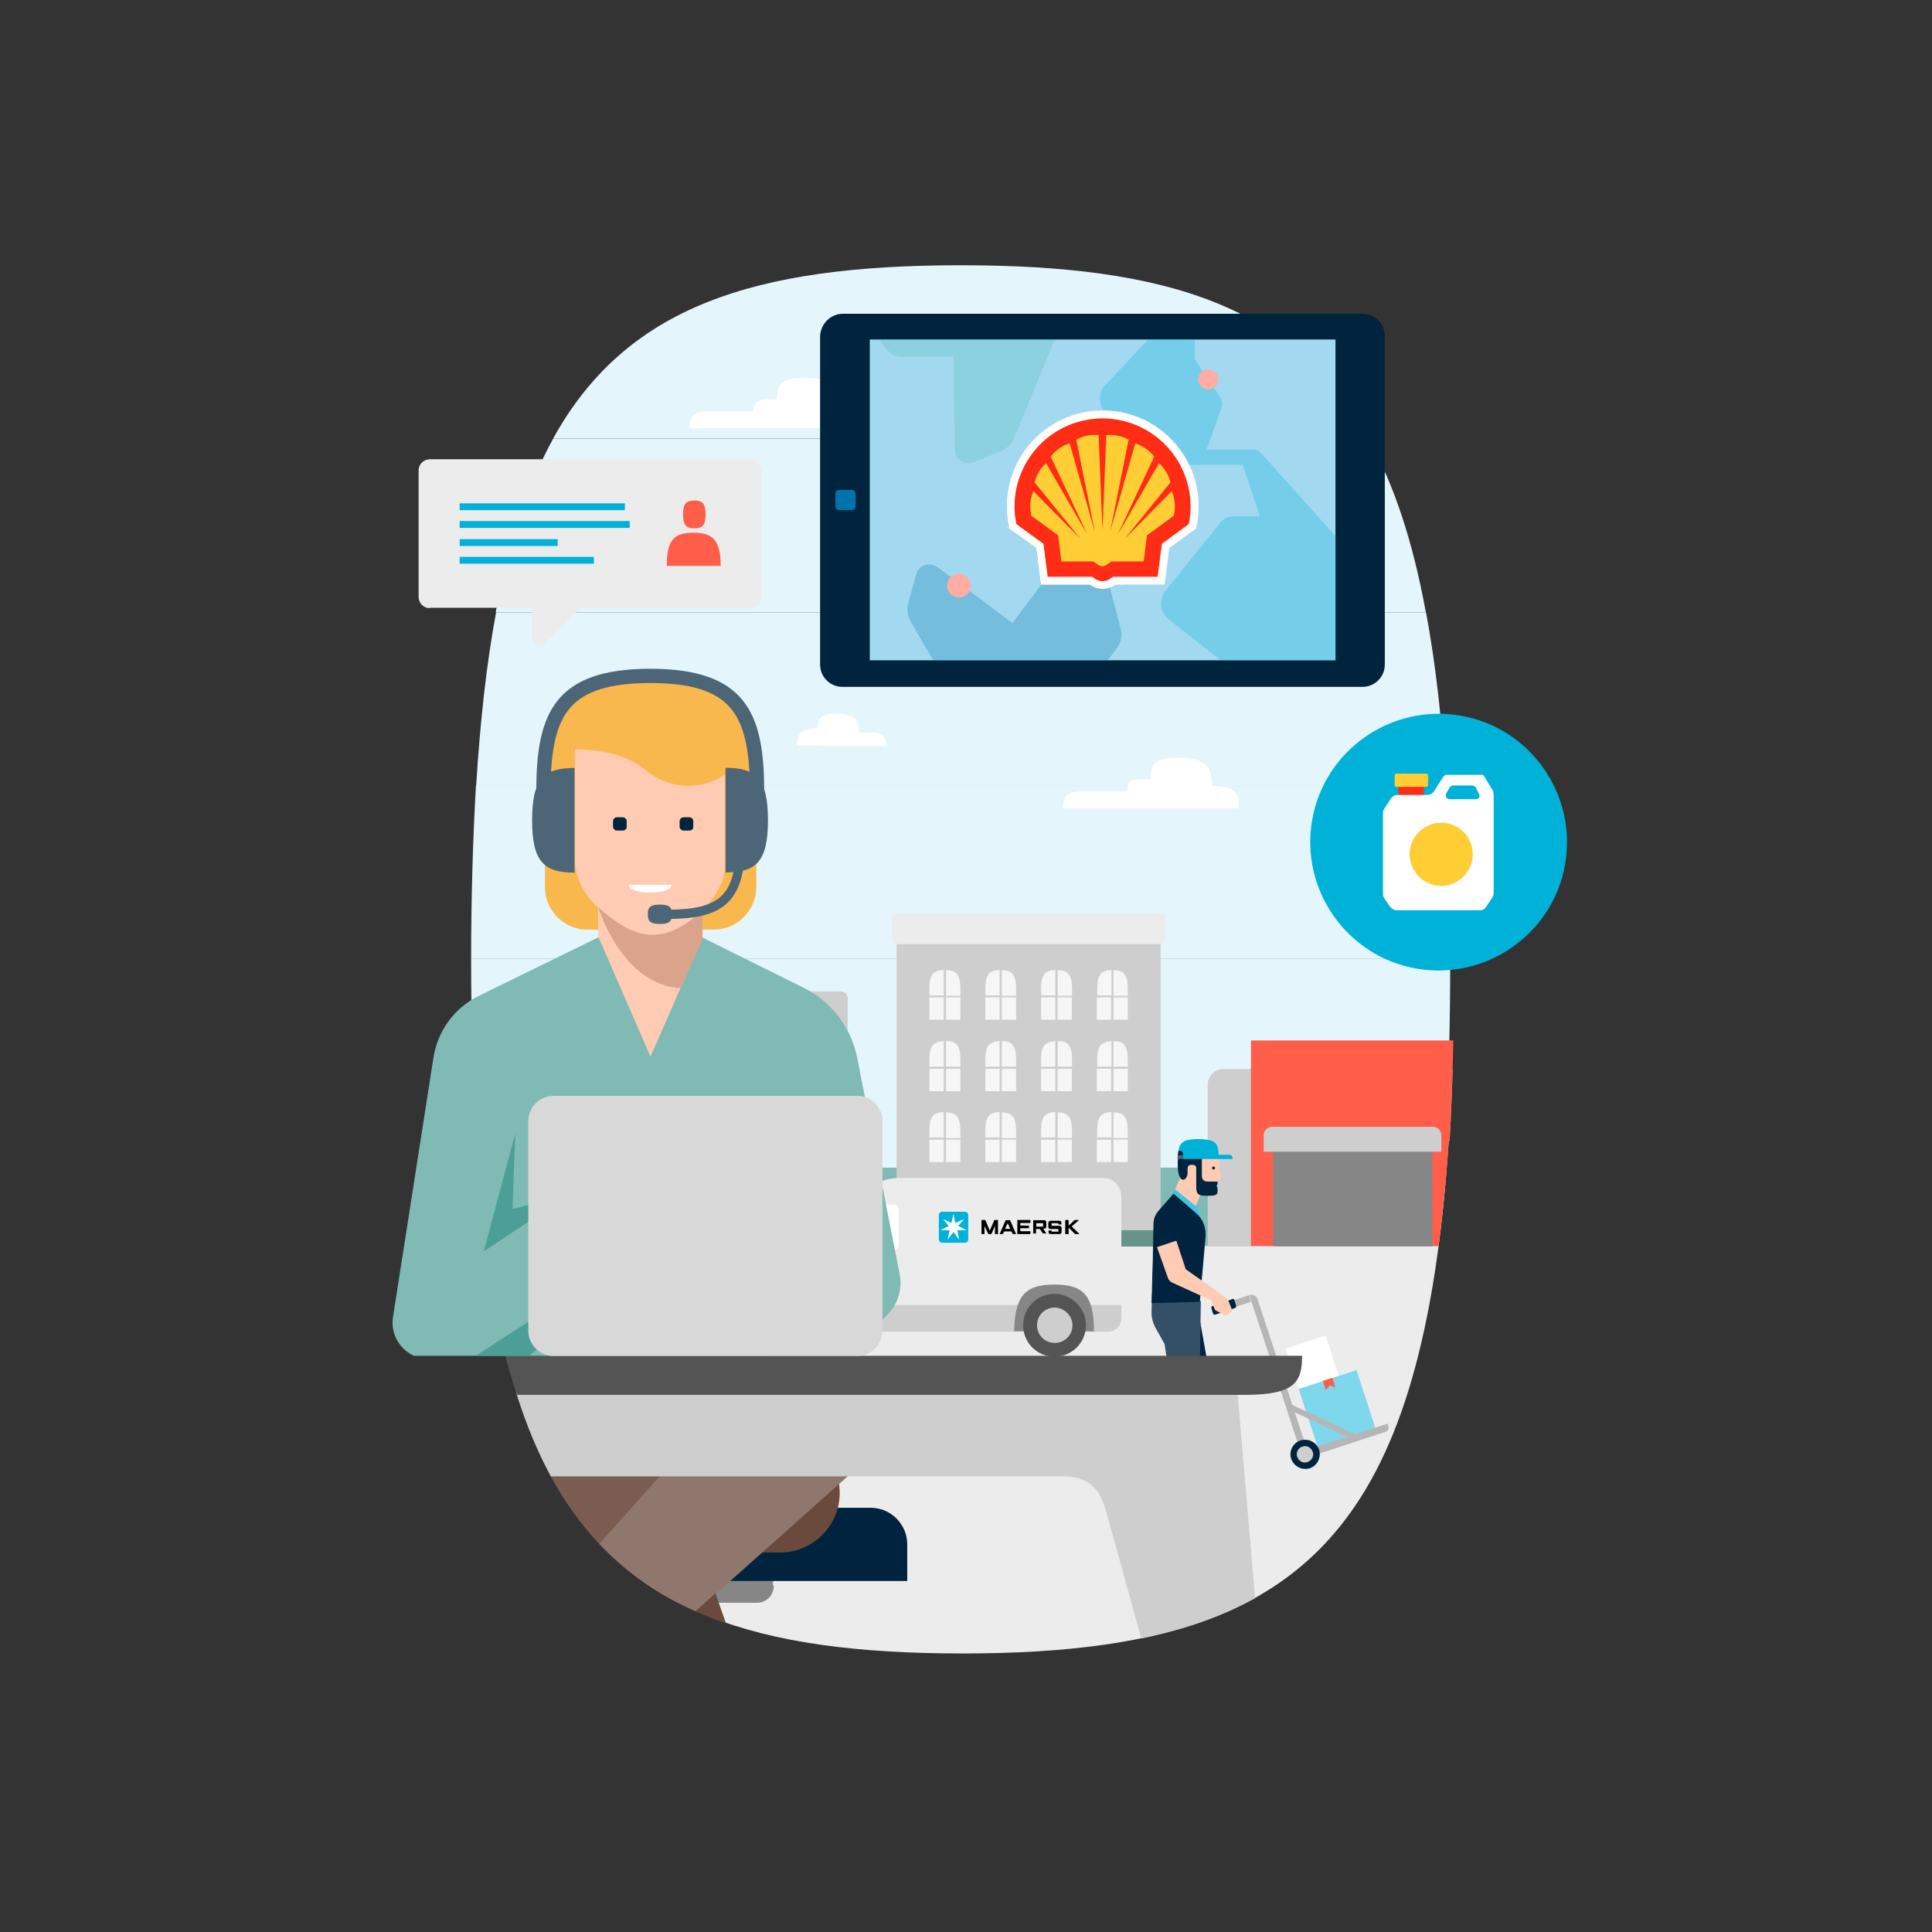 <?xml version="1.0" encoding="UTF-8"?>
<svg id="Layer_5" data-name="Layer 5" xmlns="http://www.w3.org/2000/svg" xmlns:xlink="http://www.w3.org/1999/xlink" viewBox="0 0 96 96">
  <rect x="0" y="0" width="96" height="96" fill="#333333" stroke="none"/>
  <defs>
    <style>
      .cls-1 {
        clip-path: url(#clippath);
      }

      .cls-2, .cls-3 {
        fill: none;
      }

      .cls-2, .cls-4, .cls-5, .cls-6, .cls-7, .cls-8, .cls-9, .cls-10, .cls-11, .cls-12, .cls-13, .cls-14, .cls-15, .cls-16, .cls-17, .cls-18, .cls-19, .cls-20, .cls-21, .cls-22, .cls-23, .cls-24, .cls-25, .cls-26, .cls-27, .cls-28, .cls-29, .cls-30, .cls-31, .cls-32, .cls-33, .cls-34, .cls-35, .cls-36, .cls-37, .cls-38, .cls-39, .cls-40, .cls-41, .cls-42, .cls-43 {
        stroke-width: 0px;
      }

      .cls-3 {
        stroke: #fff;
        stroke-miterlimit: 40;
        stroke-width: .71px;
      }

      .cls-44 {
        clip-path: url(#clippath-1);
      }

      .cls-45 {
        clip-path: url(#clippath-4);
      }

      .cls-46 {
        clip-path: url(#clippath-3);
      }

      .cls-47 {
        clip-path: url(#clippath-2);
      }

      .cls-48 {
        clip-path: url(#clippath-5);
      }

      .cls-4, .cls-5, .cls-6 {
        opacity: .28;
      }

      .cls-4, .cls-41 {
        fill: #00b1d8;
      }

      .cls-5, .cls-42 {
        fill: #0073aa;
      }

      .cls-6 {
        fill: #52bbb5;
      }

      .cls-8 {
        fill: #f8b84e;
      }

      .cls-9 {
        fill: #f6f6f6;
      }

      .cls-10 {
        fill: #4c6677;
      }

      .cls-11 {
        fill: #767676;
      }

      .cls-12 {
        fill: #7a5c51;
      }

      .cls-13 {
        fill: #4c9f96;
      }

      .cls-14 {
        fill: #4d6679;
      }

      .cls-15 {
        fill: #7fd7eb;
      }

      .cls-16 {
        fill: #545454;
      }

      .cls-17 {
        fill: #868686;
      }

      .cls-18 {
        fill: #a2d9f0;
      }

      .cls-19 {
        fill: #7fbbb4;
      }

      .cls-20 {
        fill: #335066;
      }

      .cls-21 {
        fill: #40c4e2;
      }

      .cls-22 {
        fill: #e2bfb1;
      }

      .cls-23 {
        fill: #dba38b;
      }

      .cls-24 {
        fill: #d8d8d8;
      }

      .cls-25 {
        fill: #cecece;
      }

      .cls-26 {
        fill: #8f776e;
      }

      .cls-27 {
        fill: #b6b6b6;
      }

      .cls-28 {
        fill: #6b4a3e;
      }

      .cls-29 {
        fill: #ff5e4b;
      }

      .cls-30 {
        fill: #80bab4;
      }

      .cls-31 {
        fill: #ececec;
      }

      .cls-32 {
        fill: #fff;
      }

      .cls-33 {
        fill: #e4f5fc;
      }

      .cls-34 {
        fill: #ff2d16;
      }

      .cls-35 {
        fill: #ffada3;
      }

      .cls-36 {
        fill: #ffce35;
      }

      .cls-37 {
        fill: #ffcbb3;
      }

      .cls-38 {
        fill: #ffd2b1;
      }

      .cls-39 {
        fill: #00243f;
      }

      .cls-40 {
        fill: #00243d;
      }

      .cls-43 {
        fill: #66948b;
      }
    </style>
    <clipPath id="clippath">
      <path class="cls-2" d="m72.25,48.03c0,3.15-.07,6.02-.22,8.66h-.04c-.21,3.06-.52,5.75-.97,8.15h0c-.66,3.5-1.59,6.35-2.87,8.66-3.65,6.58-10.05,8.66-20.32,8.66s-16.66-2.06-20.32-8.66c-1.27-2.31-2.21-5.15-2.87-8.66-.45-2.4-.77-5.1-.97-8.15h-.04c-.15-2.62-.22-5.51-.22-8.66s.07-6.02.22-8.66c.19-3.26.52-6.13.99-8.66.66-3.5,1.59-6.35,2.85-8.66h0c3.64-6.6,10.03-8.66,20.34-8.66s16.7,2.04,20.34,8.66c1.29,2.32,2.23,5.17,2.89,8.68.47,2.53.79,5.4.99,8.66.15,2.61.22,5.49.22,8.64Z"/>
    </clipPath>
    <clipPath id="clippath-1">
      <path class="cls-2" d="m55.72,59.42v6.09c0,.36-.3.66-.66.66h-16.38c-.49,0-.88-.39-.88-.88v-1.35c0-.37.19-.71.51-.92l1.61-.97,2.77-2.68c.56-.54,1.29-.84,2.06-.84h10.06c.49,0,.9.39.9.9Z"/>
    </clipPath>
    <clipPath id="clippath-2">
      <rect class="cls-2" x="43.22" y="16.87" width="23.14" height="15.94"/>
    </clipPath>
    <clipPath id="clippath-3">
      <rect class="cls-2" x="43.22" y="16.87" width="23.14" height="15.94"/>
    </clipPath>
    <clipPath id="clippath-4">
      <rect class="cls-2" x="50.04" y="20.41" width="9.51" height="8.85"/>
    </clipPath>
    <clipPath id="clippath-5">
      <path class="cls-2" d="m72.33,47.92c0,3.16-.08,6.03-.23,8.69h-.04c-.21,3.06-.53,5.77-.98,8.18h0c-.66,3.52-1.6,6.37-2.88,8.69-3.67,6.6-10.08,8.69-20.38,8.69s-16.71-2.07-20.38-8.69c-.95-1.72-1.71-3.74-2.31-6.11h-7.95s-.99-10.37-1.19-13.43l2.18-4.39c-.15-2.63,3.08.23,3.08-2.93s2.16-4.72,2.31-7.37c.19-3.27.53-6.15,1-8.69.66-3.52,1.6-6.37,2.86-8.69h0c3.65-6.62,10.06-8.69,20.4-8.69s16.75,2.05,20.4,8.69c1.3,2.33,2.24,5.19,2.9,8.7.47,2.54.79,5.41,1,8.69.15,2.61.23,5.51.23,8.67Z"/>
    </clipPath>
  </defs>
  <path class="cls-33" d="m24.65,64.41h46.2c.47-2.51.81-5.38.99-8.62H23.65c.19,3.24.52,6.09.99,8.62Z"/>
  <path class="cls-33" d="m47.74,81.65c10.25,0,16.61-2.06,20.24-8.62H27.49c3.65,6.56,10.01,8.62,20.24,8.62Z"/>
  <path class="cls-33" d="m27.49,73.03h40.48c1.27-2.29,2.21-5.14,2.87-8.62H24.65c.66,3.49,1.59,6.32,2.85,8.62Z"/>
  <path class="cls-33" d="m23.65,56.27h48.19c.15-2.62.22-5.49.22-8.62H23.41c0,3.15.09,6.02.24,8.62Z"/>
  <path class="cls-33" d="m23.41,47.65h48.66c0-3.15-.07-6-.22-8.62H23.65c-.15,2.62-.24,5.49-.24,8.62Z"/>
  <path class="cls-33" d="m24.65,30.43c-.47,2.51-.79,5.38-.99,8.62h48.19c-.19-3.24-.52-6.09-.99-8.62H24.65Z"/>
  <path class="cls-33" d="m68,21.81H27.48c-1.26,2.29-2.19,5.14-2.85,8.62h46.22c-.64-3.5-1.57-6.34-2.85-8.62Z"/>
  <path class="cls-33" d="m47.74,13.18c-10.27,0-16.63,2.04-20.26,8.62h40.52c-3.62-6.58-9.99-8.62-20.26-8.62Z"/>
  <g class="cls-1">
    <g>
      <rect class="cls-19" x="33.85" y="58.02" width="47.79" height="3.9"/>
      <polygon class="cls-31" points="79.26 105.29 8.19 105.55 2.7 61.93 81.64 61.93 79.26 105.29"/>
      <g>
        <rect class="cls-32" x="33.77" y="53.48" width="8.36" height="8.43"/>
        <rect class="cls-38" x="33.77" y="61.17" width="8.36" height=".75"/>
        <path class="cls-25" d="m33.77,53.48v-3.88c0-.19.15-.34.34-.34h7.67c.19,0,.34.15.34.34v3.88"/>
        <path class="cls-38" d="m36.34,61.17h-1.39v-1.35c0-.67.21-.84.69-.84s.69.17.69.84v1.35Z"/>
        <g>
          <path class="cls-38" d="m35.61,54.72c-.49.02-.67.21-.67.9v.32h.67v-1.22Z"/>
          <rect class="cls-38" x="35.7" y="56.03" width=".67" height="1.05"/>
          <rect class="cls-38" x="34.94" y="56.03" width=".67" height="1.05"/>
          <path class="cls-38" d="m36.38,55.94v-.32c0-.69-.21-.88-.67-.9v1.2h.67v.02Z"/>
        </g>
        <g>
          <path class="cls-38" d="m37.92,54.72c-.49.02-.67.21-.67.9v.32h.67v-1.22Z"/>
          <rect class="cls-38" x="38.01" y="56.03" width=".67" height="1.05"/>
          <rect class="cls-38" x="37.24" y="56.03" width=".67" height="1.05"/>
          <path class="cls-38" d="m38.68,55.94v-.32c0-.69-.21-.88-.67-.9v1.2h.67v.02Z"/>
        </g>
        <g>
          <path class="cls-38" d="m40.2,54.72c-.49.02-.67.21-.67.9v.32h.67v-1.22Z"/>
          <rect class="cls-38" x="40.3" y="56.03" width=".67" height="1.05"/>
          <rect class="cls-38" x="39.53" y="56.03" width=".67" height="1.05"/>
          <path class="cls-38" d="m40.99,55.94v-.32c0-.69-.21-.88-.67-.9v1.2h.67v.02Z"/>
        </g>
        <g>
          <path class="cls-38" d="m37.92,57.81c-.49.02-.67.21-.67.9v.32h.67v-1.22Z"/>
          <rect class="cls-38" x="38.01" y="59.1" width=".67" height="1.05"/>
          <rect class="cls-38" x="37.24" y="59.1" width=".67" height="1.05"/>
          <path class="cls-38" d="m38.68,59.01v-.32c0-.69-.21-.88-.67-.9v1.2h.67v.02Z"/>
        </g>
        <g>
          <path class="cls-38" d="m40.2,57.81c-.49.02-.67.21-.67.9v.32h.67v-1.22Z"/>
          <rect class="cls-38" x="40.3" y="59.1" width=".67" height="1.05"/>
          <rect class="cls-38" x="39.53" y="59.1" width=".67" height="1.05"/>
          <path class="cls-38" d="m40.99,59.01v-.32c0-.69-.21-.88-.67-.9v1.2h.67v.02Z"/>
        </g>
        <rect class="cls-22" x="34.37" y="61.54" width="2.57" height=".37"/>
        <rect class="cls-22" x="34.6" y="61.17" width="2.12" height=".37"/>
      </g>
      <g>
        <rect class="cls-25" x="44.55" y="46.9" width="13.12" height="15.01"/>
        <rect class="cls-43" x="44.55" y="61.13" width="13.12" height=".81"/>
        <path class="cls-31" d="m57.88,45.38v1.27c0,.15-.11.26-.26.26h-13.03c-.15,0-.26-.11-.26-.26v-1.27"/>
        <g>
          <path class="cls-9" d="m46.89,48.2c-.51.02-.71.21-.71.94v.32h.71v-1.26Z"/>
          <rect class="cls-9" x="47.01" y="49.56" width=".71" height="1.11"/>
          <rect class="cls-9" x="46.18" y="49.56" width=".71" height="1.11"/>
          <path class="cls-9" d="m47.72,49.47v-.32c0-.73-.21-.94-.71-.94v1.27h.71v-.02Z"/>
        </g>
        <g>
          <path class="cls-9" d="m49.67,48.2c-.51.02-.71.21-.71.94v.32h.71v-1.26Z"/>
          <rect class="cls-9" x="49.78" y="49.56" width=".71" height="1.11"/>
          <rect class="cls-9" x="48.96" y="49.56" width=".71" height="1.11"/>
          <path class="cls-9" d="m50.49,49.47v-.32c0-.73-.21-.94-.71-.94v1.27h.71v-.02Z"/>
        </g>
        <g>
          <path class="cls-9" d="m52.44,48.2c-.51.02-.71.21-.71.94v.32h.71v-1.26Z"/>
          <rect class="cls-9" x="52.55" y="49.56" width=".71" height="1.11"/>
          <rect class="cls-9" x="51.73" y="49.56" width=".71" height="1.11"/>
          <path class="cls-9" d="m53.27,49.47v-.32c0-.73-.21-.94-.71-.94v1.27h.71v-.02Z"/>
        </g>
        <g>
          <path class="cls-9" d="m55.23,48.2c-.51.02-.71.21-.71.94v.32h.71v-1.26Z"/>
          <rect class="cls-9" x="55.33" y="49.56" width=".71" height="1.11"/>
          <rect class="cls-9" x="54.5" y="49.56" width=".71" height="1.11"/>
          <path class="cls-9" d="m56.04,49.47v-.32c0-.73-.21-.94-.71-.94v1.27h.71v-.02Z"/>
        </g>
        <g>
          <path class="cls-9" d="m46.89,51.74c-.51.02-.71.21-.71.94v.32h.71v-1.26Z"/>
          <rect class="cls-9" x="47.01" y="53.11" width=".71" height="1.11"/>
          <rect class="cls-9" x="46.18" y="53.11" width=".71" height="1.11"/>
          <path class="cls-9" d="m47.72,52.99v-.32c0-.73-.21-.94-.71-.94v1.27h.71v-.02Z"/>
        </g>
        <g>
          <path class="cls-9" d="m49.67,51.74c-.51.02-.71.21-.71.94v.32h.71v-1.26Z"/>
          <rect class="cls-9" x="49.78" y="53.11" width=".71" height="1.11"/>
          <rect class="cls-9" x="48.96" y="53.11" width=".71" height="1.11"/>
          <path class="cls-9" d="m50.49,52.99v-.32c0-.73-.21-.94-.71-.94v1.27h.71v-.02Z"/>
        </g>
        <g>
          <path class="cls-9" d="m52.44,51.74c-.51.02-.71.21-.71.94v.32h.71v-1.26Z"/>
          <rect class="cls-9" x="52.55" y="53.11" width=".71" height="1.11"/>
          <rect class="cls-9" x="51.73" y="53.11" width=".71" height="1.11"/>
          <path class="cls-9" d="m53.27,52.99v-.32c0-.73-.21-.94-.71-.94v1.27h.71v-.02Z"/>
        </g>
        <g>
          <path class="cls-9" d="m55.23,51.74c-.51.02-.71.21-.71.94v.32h.71v-1.26Z"/>
          <rect class="cls-9" x="55.33" y="53.11" width=".71" height="1.11"/>
          <rect class="cls-9" x="54.5" y="53.11" width=".71" height="1.11"/>
          <path class="cls-9" d="m56.04,52.99v-.32c0-.73-.21-.94-.71-.94v1.27h.71v-.02Z"/>
        </g>
        <g>
          <path class="cls-9" d="m46.89,55.26c-.51.02-.71.21-.71.94v.32h.71v-1.26Z"/>
          <rect class="cls-9" x="47.01" y="56.63" width=".71" height="1.11"/>
          <rect class="cls-9" x="46.18" y="56.63" width=".71" height="1.11"/>
          <path class="cls-9" d="m47.72,56.54v-.32c0-.73-.21-.94-.71-.94v1.27h.71v-.02Z"/>
        </g>
        <g>
          <path class="cls-9" d="m49.67,55.26c-.51.02-.71.21-.71.94v.32h.71v-1.26Z"/>
          <rect class="cls-9" x="49.78" y="56.63" width=".71" height="1.11"/>
          <rect class="cls-9" x="48.96" y="56.63" width=".71" height="1.11"/>
          <path class="cls-9" d="m50.49,56.54v-.32c0-.73-.21-.94-.71-.94v1.27h.71v-.02Z"/>
        </g>
        <g>
          <path class="cls-9" d="m52.44,55.26c-.51.02-.71.21-.71.94v.32h.71v-1.26Z"/>
          <rect class="cls-9" x="52.55" y="56.63" width=".71" height="1.11"/>
          <rect class="cls-9" x="51.73" y="56.63" width=".71" height="1.11"/>
          <path class="cls-9" d="m53.27,56.54v-.32c0-.73-.21-.94-.71-.94v1.27h.71v-.02Z"/>
        </g>
        <g>
          <path class="cls-9" d="m55.23,55.26c-.51.02-.71.21-.71.94v.32h.71v-1.26Z"/>
          <rect class="cls-9" x="55.33" y="56.63" width=".71" height="1.11"/>
          <rect class="cls-9" x="54.5" y="56.63" width=".71" height="1.11"/>
          <path class="cls-9" d="m56.04,56.54v-.32c0-.73-.21-.94-.71-.94v1.27h.71v-.02Z"/>
        </g>
        <rect class="cls-11" x="45.54" y="61.99" width="3.24" height=".41"/>
        <rect class="cls-17" x="45.83" y="61.58" width="2.68" height=".41"/>
        <rect class="cls-39" x="46.18" y="59.46" width="1.95" height="2.14"/>
        <path class="cls-39" d="m47.17,58.77c-.54,0-.84.13-.97.58h1.95c-.13-.45-.45-.58-.97-.58Z"/>
      </g>
      <path class="cls-25" d="m81.62,61.93v-8.81h-20.84c-.41,0-.77.34-.77.77v8.04"/>
      <rect class="cls-29" x="62.16" y="51.7" width="14.26" height="10.21"/>
      <rect class="cls-17" x="63.26" y="56.89" width="7.91" height="5.04"/>
      <rect class="cls-17" x="76.43" y="57.22" width="4.12" height="4.7"/>
      <path class="cls-25" d="m62.79,57.23v-.81c0-.24.19-.43.43-.43h7.97c.24,0,.43.19.43.43v.81h-8.83Z"/>
      <g>
        <g>
          <path id="SVGID" class="cls-31" d="m55.72,59.42v6.09c0,.36-.3.66-.66.66h-16.38c-.49,0-.88-.39-.88-.88v-1.35c0-.37.19-.71.51-.92l1.61-.97,2.77-2.68c.56-.54,1.29-.84,2.06-.84h10.06c.49,0,.9.39.9.9Z"/>
          <g class="cls-44">
            <rect class="cls-25" x="36.04" y="64.84" width="21.44" height="1.46"/>
          </g>
        </g>
        <path class="cls-17" d="m41.65,63.83c-1.39,0-1.97.47-2.01,2.32h3.97c-.02-1.86-.6-2.32-1.97-2.32Z"/>
        <path class="cls-17" d="m52.4,63.83c-1.39,0-1.97.47-2.01,2.32h3.97c0-1.86-.6-2.32-1.97-2.32Z"/>
        <g>
          <polygon class="cls-7" points="48.77 61.32 48.77 60.62 48.96 60.62 49.18 61.15 49.41 60.62 49.59 60.62 49.59 61.32 49.44 61.32 49.44 60.92 49.26 61.32 49.11 61.32 48.92 60.92 48.92 61.32 48.77 61.32"/>
          <path class="cls-7" d="m49.84,61.32h-.17l.3-.69h.22l.3.69h-.17l-.06-.13h-.36l-.07.13Zm.36-.26l-.13-.28-.13.28h.26Z"/>
          <polygon class="cls-7" points="50.55 61.32 50.55 60.62 51.2 60.62 51.2 60.77 50.7 60.77 50.7 60.9 51.13 60.9 51.13 61.03 50.7 61.03 50.7 61.18 51.2 61.18 51.2 61.32 50.55 61.32"/>
          <path class="cls-7" d="m51.34,61.32v-.69h.54c.07,0,.11.04.11.11v.22c0,.06-.04.09-.13.09h-.02l.15.24h-.17l-.15-.22h-.19v.22h-.15v.02Zm.15-.37h.34v-.17h-.34v.17Z"/>
          <path class="cls-7" d="m52.27,61.32h-.06c-.07,0-.11-.04-.11-.09v-.09h.15v.06h.34v-.13h-.39c-.06,0-.11-.04-.11-.09v-.21c0-.06.06-.11.11-.11h.45c.06,0,.09.04.09.11v.07h-.15v-.06h-.34v.13h.39c.06,0,.11.04.11.11v.19c0,.07-.04.11-.11.11h-.37Z"/>
          <polygon class="cls-7" points="52.93 61.32 52.93 60.62 53.1 60.62 53.1 60.9 53.4 60.62 53.62 60.62 53.25 60.94 53.64 61.32 53.42 61.32 53.1 61 53.1 61.32 52.93 61.32"/>
          <path class="cls-41" d="m48.11,61.58c0,.09-.07.17-.17.17h-1.12c-.09,0-.17-.07-.17-.17v-1.2c0-.09.07-.17.17-.17h1.12c.09,0,.17.07.17.17v1.2Z"/>
          <polygon class="cls-32" points="47.61 60.92 47.91 60.57 47.91 60.57 47.47 60.77 47.38 60.32 47.38 60.32 47.27 60.77 46.86 60.57 46.86 60.57 47.14 60.92 46.73 61.13 46.73 61.13 47.19 61.13 47.08 61.6 47.08 61.6 47.38 61.22 47.66 61.6 47.66 61.6 47.57 61.13 48.04 61.13 48.04 61.13 47.61 60.92"/>
        </g>
        <path class="cls-16" d="m43.18,65.85c0,.86-.69,1.56-1.56,1.56s-1.56-.69-1.56-1.56.69-1.56,1.56-1.56c.86.02,1.56.71,1.56,1.56h0Z"/>
        <path class="cls-25" d="m42.51,65.85c0,.49-.39.88-.88.88s-.88-.39-.88-.88.39-.88.88-.88c.49.02.88.41.88.88h0Z"/>
        <path class="cls-16" d="m53.96,65.85c0,.86-.69,1.56-1.56,1.56s-1.56-.69-1.56-1.56.69-1.56,1.56-1.56c.86.02,1.56.71,1.56,1.56h0Z"/>
        <path class="cls-25" d="m53.29,65.85c0,.49-.39.88-.88.88s-.88-.39-.88-.88.39-.88.88-.88c.49.02.88.41.88.88h0Z"/>
        <path class="cls-32" d="m42.79,59.85h1.61c.15,0,.26.11.26.26v1.74c0,.15-.11.26-.26.26h-3.13c-.28,0-.43-.34-.22-.54l1.74-1.72Z"/>
      </g>
      <polygon class="cls-17" points="77.5 53.13 78.49 57.23 77.5 57.23 77.5 53.13"/>
      <rect class="cls-17" x="79.54" y="57.22" width=".22" height="4.7"/>
      <path class="cls-32" d="m60.22,39.05c1.09,0,1.35.32,1.35,1.11h-8.75c0-.6.21-.84,1.03-.84h2.16c0-.43.15-.6.73-.6h.43c0-.77.26-1.07,1.31-1.07,1.41,0,1.74.39,1.74,1.41Z"/>
      <path class="cls-32" d="m40.97,37.05h-1.37c0-.62.21-.86,1.05-.86h0c0-.52.17-.73.88-.73.92,0,1.14.26,1.14.94h.56c.64,0,.81.19.81.66h-3.65"/>
      <g>
        <path class="cls-39" d="m59.55,65.21l.52,2.89c.06.34-.06.67-.3.9l-2.34,2.1s-.04.02-.06.04l-.64.07-.28-.32v-.19s.02-.06.02-.07l2.06-2.44-.79-2.17-.36-.88,2.16.07Z"/>
        <path class="cls-20" d="m57.39,64.63l.36,1.37.39,2.61.04,3.37s.02.06.04.07l.41.41.34-.02.41-.45s.04-.04.04-.07l.19-3.43.06-3.84-2.27-.02Z"/>
        <path class="cls-20" d="m57.24,64.3l-.02.94c0,.24.06.47.17.69l.47.84h1.71"/>
        <path class="cls-25" d="m58.53,72.41v.47c0,.06.06.11.11.11h2.12v-.13c0-.11-.07-.21-.17-.24l-1.31-.51-.75.3Z"/>
        <path class="cls-25" d="m56.43,70.89l-.3.36c-.04.06-.04.11.02.17l1.61,1.37.07-.09c.07-.07.07-.21.04-.3l-.67-1.24-.77-.26Z"/>
        <g>
          <path class="cls-39" d="m60.37,65.33l1.01-.34s.06-.06.04-.09l-.09-.3s-.06-.06-.09-.04l-1.01.34s-.06.06-.04.09l.09.3s.06.04.09.04Z"/>
          <rect class="cls-15" x="64.93" y="68.47" width="3.02" height="3.02" transform="translate(-18.44 24.08) rotate(-18.08)"/>
          <rect class="cls-32" x="64.15" y="66.63" width="2.1" height="2.1" transform="translate(-17.79 23.58) rotate(-18.08)"/>
          <polygon class="cls-29" points="65.88 69.08 66.07 68.85 66.35 68.93 66.2 68.46 65.73 68.61 65.88 69.08"/>
          <rect class="cls-27" x="61.35" y="64.47" width=".79" height=".34" transform="translate(-17.02 22.36) rotate(-18.08)"/>
          <rect class="cls-27" x="65.6" y="68.91" width=".28" height="3.54" transform="translate(-26.14 100.26) rotate(-64.92)"/>
          <path class="cls-27" d="m68.95,70.74l.04.13c.04.11-.02.24-.15.28l-3.94,1.29c-.11.04-.24-.02-.28-.15l-.04-.13,4.37-1.42Z"/>
          <path class="cls-27" d="m64.61,72.09l.32-.11-2.44-7.42c-.06-.17-.24-.26-.41-.21h0l2.53,7.74Z"/>
          <g>
            <path class="cls-39" d="m64.16,72.49c.13.37.52.58.92.47.37-.13.58-.52.47-.92-.13-.37-.52-.58-.92-.47-.39.13-.6.54-.47.92h0Z"/>
            <path class="cls-25" d="m64.46,72.39c.07.21.3.34.51.26s.34-.3.26-.51-.3-.34-.51-.26c-.22.06-.34.3-.26.51h0Z"/>
          </g>
          <path class="cls-39" d="m61.03,64.63l.13.41.22-.07s.06-.06.04-.09l-.09-.3s-.06-.06-.07-.04l-.22.09Z"/>
        </g>
        <path class="cls-39" d="m58.55,57.19l-.04.36.56-.06s.04-.15.02-.21-.09-.22-.13-.22c-.02,0-.41.13-.41.13Z"/>
        <path class="cls-37" d="m60.26,57.23c-.24-.17-.28-.04-.28-.04l-.82.39-.37.47-.13.43-.28.64.99.9.32-.75.81-.56v-.06l.21-.07-.13-.47c.02-.56-.06-.73-.3-.88"/>
        <path class="cls-39" d="m60.5,59.2c0,.19-.13.22-.54.22-.49,0-.52-.13-.52-.52v-.81c0-.11,0-.21-.22-.21-.17,0-.21.07-.21.21v.21c0,.11-.09.39-.3.3-.13-.15-.19-.28-.19-.86h0c0-.11.02-.19.04-.28.04-.13.11-.22.21-.3.19-.15.45-.19.79-.19.64,0,.79.13.88.41h-.45c-.07,0-.15.02-.21.07-.04.04-.06.11-.06.21v.79c0,.15.11.26.26.26h.52s.02.17-.06.22c.06.04.06.09.06.26Z"/>
        <path class="cls-39" d="m60.33,58.11h-.06s-.04-.02-.04-.04v-.06s.02-.04.04-.04h.06s.04.02.04.04v.06s-.02.04-.04.04"/>
        <path class="cls-21" d="m58.38,59.09l1.09.88c.06.04.07.09.09.15l.13.51-1.41-1.33.09-.21Z"/>
        <path class="cls-39" d="m59.9,61.48l-.28,3.21-2.4.06.02-.62.02-.92.02-.47.02-1.22v-.04l.02-.69c0-.22.09-.45.24-.62l.75-.86,1.12.97c.34.28.52.73.47,1.2Z"/>
        <path class="cls-37" d="m60.56,64.24l.43.28.22.54c.02.06,0,.09-.04.13l-.17.15s-.09.04-.13.02l-.49-.26-.22-.51"/>
        <path class="cls-37" d="m60.56,64.24l-.39.37-1.97-.9c-.07-.06-.15-.13-.17-.22l-.54-1.52.96-.32.47,1.42,1.65,1.16Z"/>
        <path class="cls-41" d="m58.78,57.59v-.3c-.02-.06-.07-.11-.15-.11h-.07c.02-.07.02-.15.04-.19.06-.13.15-.24.28-.3.15-.06.37-.09.67-.09s.52.04.67.09c.15.06.24.17.28.3.04.11.06.37.07.6h-1.8Z"/>
        <path class="cls-41" d="m61.25,57.59h-.73v-.21h.56c.13,0,.17.09.17.21Z"/>
        <polygon class="cls-14" points="58.51 57.59 58.78 57.59 58.78 57.4 58.53 57.4 58.51 57.59"/>
      </g>
    </g>
  </g>
  <path class="cls-32" d="m41.63,20.17c1.09,0,1.35.32,1.35,1.11h-8.72c0-.6.21-.84,1.03-.84h2.16c0-.43.15-.6.73-.6h.43c0-.77.26-1.07,1.31-1.07,1.37.02,1.71.41,1.71,1.41Z"/>
  <g>
    <path class="cls-40" d="m41.89,15.59h25.81c.62,0,1.11.5,1.11,1.11v16.32c0,.62-.5,1.11-1.11,1.11h-25.84c-.62,0-1.11-.5-1.11-1.11v-16.32c.03-.62.53-1.11,1.14-1.11Z"/>
    <rect class="cls-18" x="43.22" y="16.87" width="23.14" height="15.94"/>
    <path class="cls-42" d="m41.51,24.55c0-.12.09-.21.21-.21h.59c.12,0,.21.09.21.21v.59c0,.12-.09.21-.21.21h-.59c-.12,0-.21-.09-.21-.21v-.59Z"/>
    <g>
      <g class="cls-47">
        <path class="cls-4" d="m58.09,30.79l4.36,3.43h6.36v-2.78l-2.08-2.4v-1.99l-4.04-4.51c-.12-.15-.29-.21-.5-.21h-2.23l.73-2.05c.06-.21.03-.41-.09-.59l-1.23-1.85v-4.01l-.85-.7v2.17l-3.6,3.84c-.38.38-.35,1,.03,1.38l2.43,2.37c.15.12.32.21.5.21h3.87l.85,2.55h-1.26c-.29,0-.56.12-.73.35l-2.69,3.34c-.35.44-.29,1.11.18,1.46Z"/>
      </g>
      <g class="cls-46">
        <path class="cls-5" d="m51.82,36.3l-3.66-.43-2.92-5c-.14-.25-.19-.58-.12-.86l.4-1.46c.14-.48.68-.66,1.08-.36l3.71,2.77,1.54-2.06c.16-.21.41-.35.7-.35l1.78-.03c.37-.01.7.23.8.6l.56,2.14c.09.32.01.67-.18.93l-2.79,3.73c-.21.28-.54.43-.88.4Z"/>
        <path class="cls-6" d="m50.71,13.26l1.88,3.17-2.2,5.35c-.11.26-.35.5-.61.62l-1.4.57c-.47.18-.94-.14-.94-.63l-.05-4.63-2.58.03c-.26,0-.53-.11-.71-.34l-1.1-1.4c-.24-.29-.24-.7-.01-1l1.36-1.74c.2-.27.52-.42.85-.42l4.66-.05c.35,0,.68.17.85.46Z"/>
      </g>
    </g>
    <circle class="cls-35" cx="47.65" cy="29.1" r=".59"/>
    <circle class="cls-35" cx="60.04" cy="18.85" r=".5"/>
    <g id="Group_17" data-name="Group 17">
      <g class="cls-45">
        <g id="Group_16" data-name="Group 16">
          <g id="Group_11" data-name="Group 11">
            <path id="Path_65" data-name="Path 65" class="cls-3" d="m54.28,28.69h-2.23l-.21-1.66-1.36-.99c-.49-2.38,1.05-4.71,3.43-5.2,2.38-.49,4.71,1.05,5.2,3.43.12.58.12,1.18,0,1.76l-1.36.99-.21,1.66h-2.24l-.13.09c-.23.17-.55.17-.78,0l-.13-.09Z"/>
          </g>
          <g id="Group_12" data-name="Group 12">
            <path id="Path_66" data-name="Path 66" class="cls-36" d="m54.28,28.66h-2.22l-.21-1.64-1.34-.98c-.48-2.36,1.04-4.67,3.41-5.16,2.36-.48,4.67,1.04,5.16,3.41.12.58.12,1.17,0,1.75l-1.34.98-.21,1.64h-2.22l-.13.09c-.23.17-.54.17-.77,0l-.13-.09Z"/>
          </g>
          <g id="Group_13" data-name="Group 13">
            <path id="Path_67" data-name="Path 67" class="cls-32" d="m54.79,20.41c-2.62,0-4.75,2.13-4.75,4.75,0,.32.03.64.1.95l.03.15,1.33.97.23,1.81h2.43l.03.02c.36.26.86.26,1.22,0l.03-.02h2.43l.23-1.81,1.33-.97.03-.15c.52-2.57-1.14-5.08-3.71-5.61-.31-.06-.63-.1-.95-.1m4.28,5.63l-1.35.98-.21,1.64h-2.22l-.13.09c-.23.17-.54.17-.77,0l-.13-.09h-2.22l-.21-1.64-1.35-.98c-.48-2.36,1.04-4.67,3.41-5.15,2.36-.48,4.67,1.04,5.15,3.41.12.58.12,1.17,0,1.75"/>
          </g>
          <g id="Group_14" data-name="Group 14">
            <path id="Path_68" data-name="Path 68" class="cls-34" d="m54.28,28.66h-2.22l-.21-1.64-1.35-.98c-.48-2.36,1.04-4.67,3.41-5.16,2.36-.48,4.67,1.04,5.16,3.41.12.58.12,1.17,0,1.75l-1.34.98-.21,1.64h-2.22l-.13.09c-.23.17-.54.17-.77,0l-.13-.09Z"/>
          </g>
          <g id="Group_15" data-name="Group 15">
            <path id="Path_69" data-name="Path 69" class="cls-36" d="m54.35,27.9h-1.61l-.16-1.3-1.33-.97c-.1-.41-.07-.84.1-1.22l2.35,2.38-2.29-2.82c.09-.37.29-.7.57-.95l2.05,3.54-1.82-3.87c.23-.31.56-.54.94-.66l1.25,4.39-.92-4.57c.28-.16.59-.24.91-.24.07,0,.14,0,.2.01l.19,4.75.19-4.75c.07,0,.13-.01.2-.01.32,0,.63.08.91.24l-.92,4.57,1.25-4.39c.37.12.7.35.94.66l-1.81,3.87,2.05-3.54c.28.25.48.58.57.95l-2.29,2.82,2.35-2.38c.17.38.21.81.1,1.22l-1.33.97-.16,1.3h-1.61l-.24.17c-.12.09-.29.09-.41,0l-.24-.17Z"/>
          </g>
        </g>
      </g>
    </g>
  </g>
  <g>
    <path class="cls-41" d="m65.2,40.75h0c.6-3.47,3.92-5.79,7.38-5.19h0c3.47.6,5.79,3.92,5.19,7.38h0c-.6,3.47-3.92,5.79-7.38,5.19h0c-3.47-.6-5.79-3.92-5.19-7.38Z"/>
    <g>
      <path class="cls-34" d="m70.7,39.59h-1.16s-.05-.02-.05-.07v-.47s.02-.07.05-.07h1.16s.05.02.05.07v.47s-.02.07-.05.07"/>
      <path class="cls-32" d="m73.6,38.5h-1.69c-.09,0-.17.05-.21.12l-.45.71c-.07.1-.19.17-.33.17h-1.49c-.12,0-.24.07-.31.17l-.35.54c-.03.05-.05.1-.05.17v4.06c0,.07.02.12.05.17l.29.43c.09.12.22.19.36.19h4.13c.12,0,.22-.05.29-.16l.31-.47c.05-.07.07-.16.07-.22v-4.89c0-.09-.02-.17-.07-.26l-.38-.62c-.03-.09-.1-.12-.19-.12m-1.71.92l.17-.29c.03-.05.1-.09.16-.09h.92c.1,0,.21.05.24.16l.14.28c.05.12-.02.24-.16.24h-1.33c-.12,0-.22-.16-.14-.29"/>
      <path class="cls-36" d="m73.18,42.45c0,.86-.71,1.57-1.57,1.57s-1.57-.71-1.57-1.57.71-1.57,1.57-1.57,1.57.69,1.57,1.57"/>
      <path class="cls-36" d="m70.89,39.1h-1.52s-.07-.03-.07-.07v-.52s.03-.07.07-.07h1.52s.07.03.07.07v.52s-.03.07-.07.07"/>
    </g>
  </g>
  <g>
    <path class="cls-31" d="m21.36,30.22c-.32,0-.56-.26-.56-.56v-6.28c0-.32.26-.56.56-.56h15.91c.32,0,.56.26.56.56v6.26c0,.32-.26.56-.56.56h-15.91v.02Z"/>
    <path class="cls-31" d="m26.44,31.72v-2.32h3.21l-2.59,2.59c-.22.22-.62.07-.62-.26Z"/>
    <g>
      <rect class="cls-41" x="22.84" y="25.01" width="8.21" height=".34"/>
      <rect class="cls-41" x="22.84" y="25.89" width="8.45" height=".34"/>
      <rect class="cls-41" x="22.84" y="27.67" width="6.67" height=".34"/>
      <rect class="cls-41" x="22.84" y="26.79" width="4.87" height=".34"/>
    </g>
    <g>
      <path class="cls-29" d="m34.5,26.25c-.39,0-.56-.13-.56-.69s.17-.69.56-.69.56.13.56.69-.17.69-.56.69Z"/>
      <path class="cls-29" d="m33.13,28.12c0-1.33.39-1.65,1.33-1.65s1.35.34,1.35,1.65h-2.68Z"/>
    </g>
  </g>
  <g class="cls-48">
    <g>
      <g>
        <rect class="cls-16" x="30.93" y="76.74" width="2.5" height="18.97"/>
        <path class="cls-17" d="m38.41,78.79v-.83h-12.44v.84h0c0,.46.37.84.84.84h10.8c.46,0,.84-.37.84-.84h0"/>
        <rect class="cls-16" x="31.31" y="67.11" width="1.74" height="8.65"/>
        <path class="cls-40" d="m19.28,76.74v1.82h25.8v-1.82h0c0-1.01-.82-1.82-1.82-1.82h-22.16c-1.01.01-1.82.83-1.82,1.82h0"/>
        <path class="cls-16" d="m32.18,94.64l-8.67,2.49c-.5.15-.86.61-.86,1.14v.76l9.54-1.33,9.54,1.33v-.76c0-.53-.35-.99-.86-1.14l-8.69-2.49Z"/>
      </g>
      <g>
        <path class="cls-30" d="m34.89,46.58l5.06,2.51c1.36.68,2.33,1.95,2.64,3.45l2.12,10.81c.13.7-.09,1.44-.59,1.95l-3.38,3.49h-1.98l-12.47-.98-.13.64-5.19-.95c-.96-.19-1.6-1.11-1.44-2.07l2.01-12.89c.21-1.33,1.05-2.47,2.26-3.06l5.92-2.9"/>
        <rect class="cls-37" x="35.79" y="38.3" width=".86" height="3.23"/>
        <path class="cls-37" d="m28.4,59.28l3.23-1.32c.2-.09.41-.12.64-.09l1.84.23c.38.04.65.38.6.76v.02l-.26,1.75c-.07.44-.39.78-.83.87l-4.16.82-1.07-3.05Z"/>
        <path class="cls-8" d="m35.5,46.19c1.17-.02,2.1-.98,2.08-2.16v-4.68c0-4.37-1.41-5.7-5.25-5.7s-5.25,1.33-5.25,5.7v4.61c-.07,1.16.83,2.17,1.99,2.23h6.43Z"/>
        <path class="cls-37" d="m28.57,37.24v5.57c.06.88.47,1.71,1.15,2.27v1.44l2.6,5.98,2.59-5.89v-1.37s1.12-1.07,1.12-2.2v-4.55h0c-1.2.8-2.78.73-3.9-.18-.66-.54-1.61-1.06-3.56-1.07"/>
        <path class="cls-23" d="m34.91,45.24v1.39l-1.09,2.47c-2.93-.16-4.09-4.01-4.09-4.01,1.69,1.47,3.05,2.07,5.18.16"/>
        <g>
          <path class="cls-10" d="m32.79,44.95c.48,0,.6.13.6.48s-.12.48-.6.48-.6-.13-.6-.48.11-.48.6-.48Z"/>
          <g>
            <path class="cls-10" d="m36.05,38.15c1.51,0,2.11.53,2.11,2.6s-.59,2.6-2.11,2.6v-5.21Z"/>
            <path class="cls-10" d="m37.97,39.25h-.71c0-2.04-.3-3.31-.98-4.09-.73-.84-1.99-1.22-3.97-1.22s-3.25.39-3.97,1.22c-.68.78-.98,2.04-.98,4.09h-.71c0-3.81.93-6.02,5.66-6.02s5.66,2.21,5.66,6.02Z"/>
            <path class="cls-10" d="m33.18,45.66v-.46c2.59,0,3.37-.74,3.37-3.15h.46c0,3.02-1.41,3.61-3.83,3.61Z"/>
            <path class="cls-10" d="m28.55,43.36c-1.51,0-2.11-.53-2.11-2.6s.59-2.6,2.11-2.6v5.21Z"/>
          </g>
        </g>
        <path class="cls-40" d="m34.25,41.27h-.28c-.11,0-.2-.09-.2-.2h0v-.26c0-.11.09-.2.2-.2h.28c.11,0,.2.09.2.2h0v.28c0,.11-.09.18-.2.18"/>
        <path class="cls-32" d="m33.37,43.97h-2.13c0,.49,2.13.53,2.13,0"/>
        <path class="cls-40" d="m30.94,41.27h-.28c-.11,0-.2-.09-.2-.2h0v-.26c0-.11.09-.2.2-.2h.28c.11,0,.2.09.2.2h0v.28c0,.11-.09.18-.2.18"/>
      </g>
      <g>
        <path class="cls-28" d="m38.09,75.44l-10.43,1.69c-1.81,0-3.26-1.47-3.26-3.27,0-.15.01-.29.03-.44l.79-5.66h15.9l-3.03,7.69Z"/>
        <path class="cls-28" d="m38.75,77.14h-2.55l4.93-9.37.58,6.13c.16,1.63-1.04,3.07-2.67,3.23-.09,0-.19.01-.29.01Z"/>
        <path class="cls-40" d="m26.78,91.22h-4.8c-.45,0-.8-.36-.8-.79,0-.12.03-.26.09-.37l2.45-4.92,4.03,1.69-.96,4.39Z"/>
        <polygon class="cls-37" points="28.62 82.67 27.27 88.91 21.82 88.91 25.47 81.54 28.62 82.67"/>
        <polygon class="cls-23" points="37.02 93.67 38.25 99.44 43.1 98.5 40.02 92.42 37.02 93.67"/>
        <polygon class="cls-12" points="36.12 94.98 40.71 93.06 31.75 69.45 24.04 70.69 36.12 94.98"/>
        <path class="cls-26" d="m29,85.05l-3.53-3.51,12.94-14.49c.93-1.06,2.54-1.16,3.59-.23.04.04.09.08.13.12l1.42,1.41c1.03,1.02,1.04,2.67.02,3.7-.04.04-.08.08-.12.12l-14.44,12.88Z"/>
        <polyline class="cls-28" points="35.55 79.17 30.49 83.71 31.02 84.79 36.57 82.08"/>
        <path class="cls-40" d="m27.27,88.91s-3.4.07-4.55-1.81l-1.12,2.23,5.66-.42Z"/>
      </g>
      <g>
        <path class="cls-25" d="m61.49,69.18H-.69l-2.77,32.32H-1.41s5.85-21.41,7.24-26.36c.31-1.12.8-1.78,2.19-1.78h44.76c1.37,0,1.88.64,2.19,1.78,1.4,4.95,7.24,26.36,7.24,26.36h2.04l-2.76-32.32Z"/>
        <path class="cls-16" d="m64.7,67.37c0,1.27-.31,1.94-2.85,1.94H-.93c-2.55,0-2.96-.12-2.96-1.94h68.59Z"/>
      </g>
      <polygon class="cls-13" points="29.74 63.43 23.63 67.37 26.28 67.37 30.64 63.81 30.15 62.18 29.48 62.32 29.74 63.43"/>
      <polygon class="cls-13" points="28.4 59.28 25.47 60.08 25.6 56.33 24.04 62.18 28.4 59.28"/>
    </g>
  </g>
  <path class="cls-24" d="m27.51,54.45h15.08c.69,0,1.26.57,1.26,1.26v10.41c0,.69-.57,1.26-1.26,1.26h-15.08c-.69,0-1.26-.57-1.26-1.26v-10.41c0-.69.56-1.26,1.26-1.26Z"/>
</svg>